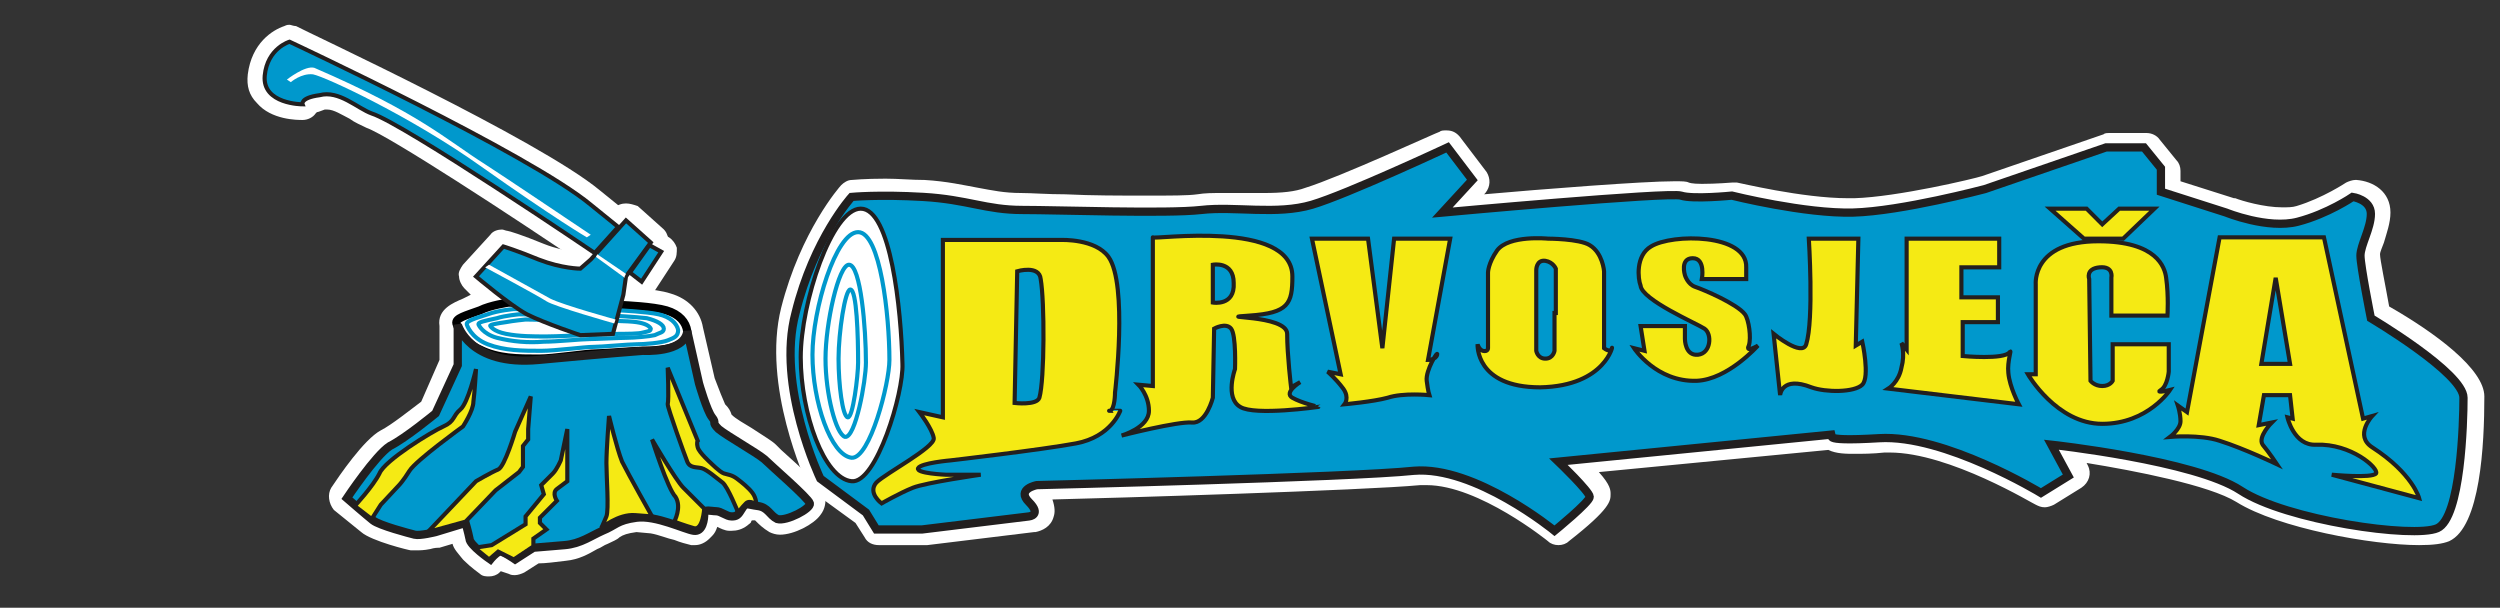 <?xml version="1.0" encoding="utf-8"?>
<!-- Generator: Adobe Illustrator 22.0.0, SVG Export Plug-In . SVG Version: 6.00 Build 0)  -->
<svg version="1.1" xmlns="http://www.w3.org/2000/svg" xmlns:xlink="http://www.w3.org/1999/xlink" x="0px" y="0px"
	 viewBox="0 0 191.7 46.6" enable-background="new 0 0 191.7 46.6" xml:space="preserve">
<rect x="0" y="0" width="191.7" height="46.6" fill="#333333" stroke="none"/>
<g id="Layer_2">
	<g>
		<g>
			<path fill="#FFFFFF" d="M67.2,41.2c-0.2,0-0.4-0.1-0.5-0.3l-0.7-1.2l-3.4-2.5c-0.1-0.1-0.2-0.1-0.2-0.2c-0.1-0.3-3.5-7.3-2-13.1
				c1.5-5.7,4.4-9,4.5-9.1c0.1-0.1,0.3-0.2,0.4-0.2c0,0,1-0.1,2.6-0.1c1,0,1.9,0,2.9,0.1c1.7,0.1,3,0.3,4.1,0.5
				c1.1,0.2,2.1,0.4,3.5,0.4c0.8,0,2,0,3.4,0.1c1.9,0,4.2,0.1,6.2,0.1c1.9,0,3.3,0,4-0.1c0.5-0.1,1.1-0.1,1.8-0.1c0.5,0,1.1,0,1.6,0
				s1.1,0,1.7,0c1.4,0,2.4-0.1,3.3-0.4c2.7-0.8,10.3-4.3,10.4-4.3c0.1,0,0.2-0.1,0.3-0.1c0.2,0,0.4,0.1,0.5,0.2l1.9,2.5
				c0.2,0.2,0.2,0.6,0,0.8l-1.2,1.3c3.9-0.3,13.4-1.2,16.1-1.2c0.5,0,0.7,0,0.9,0.1c0.1,0,0.4,0.1,1.2,0.1c1.1,0,2.3-0.1,2.4-0.1
				c0,0,0,0,0.1,0c0.1,0,0.1,0,0.2,0c0,0,5.1,1.3,8.6,1.3c0.2,0,0.4,0,0.5,0c3.6-0.1,9.9-1.7,10-1.7l9.3-3.2c0.1,0,0.1,0,0.2,0h2.9
				c0.2,0,0.4,0.1,0.5,0.2l1.3,1.6c0.1,0.1,0.1,0.3,0.1,0.4v1.3l4.5,1.5c0.1,0,2,0.8,3.8,0.8c0.5,0,0.9-0.1,1.3-0.2
				c2.1-0.6,4-1.8,4-1.8c0.1-0.1,0.2-0.1,0.4-0.1c0,0,0,0,0.1,0c0.7,0.1,2,0.6,2,1.9c0,0.7-0.3,1.4-0.5,2.1
				c-0.2,0.4-0.3,0.9-0.3,1.1c0,0.5,0.4,2.9,0.7,4.4c2,1.2,7.2,4.5,7.2,6.5c0,2.2-0.2,9.5-2.4,10.5c-0.4,0.2-1.1,0.3-2,0.3l0,0
				c-3.4,0-10.6-1.3-13.7-3.2c-2.7-1.7-10.1-2.9-13-3.3l0.7,1.3c0.2,0.3,0.1,0.7-0.2,0.8l-2.1,1.3c-0.1,0.1-0.2,0.1-0.3,0.1
				c-0.1,0-0.2,0-0.3-0.1c-0.1,0-6.8-4.1-11.5-4.1c-0.2,0-0.3,0-0.5,0c-0.9,0.1-1.7,0.1-2.3,0.1c-0.8,0-1.5,0-1.8-0.3L121,35.7
				c1.6,1.6,1.6,2,1.6,2.2c0,0.3,0,0.8-3,3.1c-0.1,0.1-0.3,0.1-0.4,0.1c-0.1,0-0.3,0-0.4-0.1c-0.1,0-5.4-4.5-9.7-4.5
				c-0.2,0-0.4,0-0.6,0c-4.6,0.5-27.3,1.1-28.9,1.1c-0.1,0-0.3,0.1-0.3,0.1c0,0,0,0,0.1,0.1c0.5,0.5,0.7,1,0.6,1.5
				c-0.1,0.5-0.6,0.7-0.9,0.7l-8.2,1L67.2,41.2z"/>
			<path fill="#FFFFFF" d="M164.5,11.2l1.3,1.6v1.8l5,1.6c0,0,2.1,0.8,4,0.8c0.5,0,1-0.1,1.4-0.2c2.3-0.6,4.2-1.9,4.2-1.9
				s1.4,0.2,1.4,1.3s-0.8,2.4-0.8,3.2c0,0.8,0.8,4.8,0.8,4.8s7.1,4.2,7.1,6.1c0,1.9-0.2,9.2-2,10c-0.3,0.2-1,0.2-1.8,0.2
				c-3.5,0-10.5-1.3-13.3-3.1c-3.5-2.3-14.5-3.5-14.5-3.5l1.3,2.4l-2.1,1.3c0,0-6.9-4.2-11.9-4.2c-0.2,0-0.4,0-0.5,0
				c-1,0.1-1.7,0.1-2.3,0.1c-2.1,0-1.1-0.4-1.1-0.4l-21.2,2.1c0,0,2.4,2.3,2.4,2.7c0,0.5-2.7,2.6-2.7,2.6s-5.6-4.6-10.1-4.6
				c-0.2,0-0.4,0-0.6,0c-4.7,0.5-28.9,1.1-28.9,1.1s-1.6,0.3-0.6,1.3c1,1,0,1.1,0,1.1l-8.2,1h-3.5l-0.8-1.3l-3.5-2.6
				c0,0-3.4-7.1-1.9-12.7c1.4-5.6,4.3-8.8,4.3-8.8s0.9-0.1,2.5-0.1c0.8,0,1.8,0,2.9,0.1c3.4,0.2,4.8,1,7.6,1c1.8,0,6.1,0.1,9.6,0.1
				c1.7,0,3.2,0,4.1-0.1c0.5-0.1,1.1-0.1,1.7-0.1c1.1,0,2.2,0.1,3.3,0.1c1.2,0,2.4-0.1,3.5-0.4c2.7-0.8,10.4-4.4,10.4-4.4l1.9,2.5
				l-2.3,2.5c0,0,14.3-1.3,17.7-1.3c0.3,0,0.6,0,0.7,0c0.3,0.1,0.9,0.1,1.4,0.1c1.1,0,2.4-0.1,2.4-0.1s5.1,1.3,8.8,1.3
				c0.2,0,0.4,0,0.5,0c3.7-0.1,10.1-1.8,10.1-1.8l9.3-3.2H164.5 M110.9,10c-0.2,0-0.4,0-0.5,0.1c-0.1,0-7.7,3.5-10.3,4.3
				c-0.8,0.3-1.8,0.4-3.2,0.4c-0.6,0-1.1,0-1.6,0c-0.6,0-1.1,0-1.6,0c-0.7,0-1.3,0-1.9,0.1c-0.7,0.1-2,0.1-3.9,0.1
				c-2,0-4.2,0-6.2-0.1c-1.4,0-2.6-0.1-3.4-0.1c-1.3,0-2.2-0.2-3.3-0.4c-1.1-0.2-2.4-0.5-4.1-0.6c-1,0-2-0.1-3-0.1
				c-1.6,0-2.6,0.1-2.6,0.1c-0.3,0-0.6,0.2-0.8,0.4c-0.1,0.1-3.1,3.5-4.6,9.4c-1.5,6,1.9,13.3,2,13.6c0.1,0.2,0.2,0.4,0.4,0.5
				l3.3,2.4l0.7,1.1c0.2,0.4,0.6,0.6,1.1,0.6h3.5c0.1,0,0.1,0,0.2,0l8.2-1c0,0,0,0,0.1,0c0.5-0.1,1.2-0.4,1.4-1.2
				c0.1-0.3,0.1-0.7-0.1-1.3c4.4-0.1,24-0.7,28.2-1.1c0.2,0,0.3,0,0.5,0c4,0,9.3,4.3,9.3,4.3c0.2,0.2,0.5,0.3,0.8,0.3
				c0.3,0,0.6-0.1,0.8-0.3c3.2-2.5,3.2-3.1,3.2-3.6c0-0.3,0-0.7-0.9-1.7l17.6-1.7c0.6,0.3,1.4,0.3,2,0.3c0.6,0,1.4,0,2.3-0.1
				c0.1,0,0.3,0,0.4,0c4.6,0,11.1,4,11.2,4c0.2,0.1,0.4,0.2,0.7,0.2c0.2,0,0.5-0.1,0.7-0.2l2.1-1.3c0.6-0.4,0.8-1.1,0.5-1.7
				l-0.1-0.2c3.7,0.6,9.4,1.7,11.5,3c3.2,2,10.4,3.3,14,3.3c1.1,0,1.8-0.1,2.3-0.3c2.4-1.1,2.7-7.4,2.7-11.1c0-2.1-3.8-4.9-7.3-6.9
				c-0.3-1.7-0.7-3.6-0.7-4c0-0.2,0.2-0.6,0.3-0.9c0.2-0.7,0.5-1.5,0.5-2.3c0-1.6-1.3-2.4-2.6-2.5c0,0-0.1,0-0.1,0
				c-0.2,0-0.5,0.1-0.7,0.2c0,0-1.8,1.2-3.8,1.8c-0.3,0.1-0.7,0.1-1.1,0.1c-1.4,0-3.1-0.5-3.6-0.7c0,0-0.1,0-0.1,0l-4.1-1.3v-0.8
				c0-0.3-0.1-0.6-0.3-0.8l-1.3-1.6c-0.2-0.3-0.6-0.5-1-0.5h-2.9c-0.1,0-0.3,0-0.4,0.1l-9.3,3.2c-0.6,0.2-6.5,1.6-9.8,1.7
				c-0.2,0-0.3,0-0.5,0c-3.5,0-8.4-1.2-8.5-1.2c-0.1,0-0.2,0-0.3,0c0,0-0.1,0-0.1,0c0,0-1.2,0.1-2.3,0.1c-0.8,0-1-0.1-1-0.1
				c-0.2-0.1-0.5-0.1-1.1-0.1c-2.4,0-10.1,0.6-14.6,1l0.1-0.1c0.4-0.5,0.4-1.1,0.1-1.6l-1.9-2.5C111.7,10.1,111.3,10,110.9,10
				L110.9,10z"/>
		</g>
		<g>
			<path fill="#FFFFFF" d="M39.5,43.5c-0.1,0-0.2,0-0.3-0.1L38.4,43L38,43.3c-0.1,0.1-0.3,0.1-0.4,0.1c-0.1,0-0.3,0-0.4-0.1
				c0,0-0.7-0.5-1.2-1c-0.5-0.4-0.7-0.7-0.7-1c0-0.2-0.1-0.3-0.1-0.5l-1.7,0.5c0,0-0.3,0.1-0.6,0.1c0,0,0,0,0,0
				c-0.4,0.1-0.7,0.1-0.9,0.1c-0.1,0-0.2,0-0.3,0c0,0-2.8-0.7-3.5-1.3c-0.5-0.4-2.1-1.7-2.1-1.7c-0.2-0.2-0.3-0.6-0.1-0.8
				c0.2-0.4,2.3-3.5,3.6-4.2c1-0.5,2.8-2,3.3-2.4l1.6-3.4l0-2.8c-0.2-0.8,0.7-1.2,1.4-1.5c0.2-0.1,0.4-0.2,0.7-0.3
				c0.3-0.1,0.7-0.3,1-0.3c-0.8-0.6-1.4-1.1-1.4-1.2c-0.1-0.1-0.2-0.3-0.2-0.4c0-0.2,0.1-0.3,0.2-0.5l2.1-2.3
				c0.1-0.1,0.3-0.2,0.5-0.2c0.1,0,0.1,0,0.2,0c0,0,1,0.3,2.7,1c1.2,0.5,2.3,0.6,2.7,0.6l0.7-0.5l2.7-2.9c0.1-0.1,0.3-0.2,0.5-0.2
				c0.1,0,0.3,0.1,0.4,0.2l1.9,1.7c0.2,0.2,0.3,0.6,0.1,0.9l-1.8,2.5l-0.2,1.3l0,0.1c0.8,0.1,2.1,0.2,2.8,0.4
				c1.2,0.3,1.9,1.1,2.1,2.1l0.9,4c0.3,0.9,0.7,2,0.9,2.3c0.2,0.3,0.3,0.5,0.4,0.7c0,0,0.1,0.1,0.1,0.1c0.3,0.2,1,0.7,1.6,1.1
				c0.9,0.6,1.5,0.9,1.8,1.2l0.4,0.4c2.8,2.5,3.1,3,3.2,3.3c0,0.2,0,0.4-0.2,0.7c-0.4,0.5-1.8,1.2-2.6,1.2l0,0c-0.2,0-0.4,0-0.5-0.1
				c-0.4-0.2-0.6-0.4-0.8-0.6c-0.2-0.2-0.3-0.3-0.5-0.3c-0.2,0-0.4,0-0.5-0.1c0,0,0,0,0,0c-0.1,0.1-0.1,0.2-0.2,0.2
				c0,0-0.1,0.1-0.1,0.2c-0.1,0.1-0.1,0.1-0.2,0.2c-0.2,0.2-0.5,0.3-0.8,0.3c-0.1,0-0.1,0-0.2,0c-0.3,0-0.6-0.2-0.8-0.3
				c-0.1-0.1-0.3-0.2-0.4-0.2c-0.1,0-0.2,0-0.3,0c0,0.1,0,0.2-0.1,0.3c-0.1,0.3-0.2,0.6-0.4,0.8c0,0-0.1,0.1-0.1,0.1c0,0,0,0,0,0
				c-0.3,0.2-0.5,0.3-0.7,0.3c-0.1,0-0.1,0-0.2,0c-0.3,0-0.7-0.2-1.2-0.3c-0.6-0.2-1.3-0.5-2-0.6l-0.2,0l-1,0
				c-0.9,0.1-1.2,0.3-1.6,0.5c-0.2,0.1-0.5,0.3-0.8,0.4c-0.3,0.1-0.5,0.3-0.8,0.4c-0.6,0.3-1.3,0.7-2.2,0.8
				c-0.9,0.1-1.9,0.2-2.2,0.2l-1.2,0.8C39.8,43.4,39.6,43.5,39.5,43.5z"/>
			<path fill="#FFFFFF" d="M48,16.9l1.9,1.7L48,21.2l-0.2,1.4l-0.2,0.7l0.1,0c0,0,2.3,0.2,3.3,0.4c1,0.3,1.5,0.9,1.6,1.6l0.9,4
				c0,0,0.6,2.1,1,2.6c0.4,0.5-0.1,0.3,0.5,0.9c0.6,0.5,2.9,1.8,3.5,2.3c0.5,0.5,3.4,3,3.5,3.4c0.1,0.4-1.4,1.2-2.2,1.2
				c-0.1,0-0.2,0-0.3,0c-0.6-0.3-0.7-0.9-1.5-1c-0.4,0-0.6-0.1-0.8-0.1c0,0-0.1,0-0.1,0c-0.2,0.2-0.3,0.3-0.4,0.5
				c0,0.1-0.1,0.1-0.1,0.2c0,0,0,0,0,0s0,0,0,0c-0.1,0.1-0.3,0.2-0.5,0.2c0,0-0.1,0-0.1,0c-0.4,0-0.8-0.4-1.2-0.4
				c-0.2,0-0.3,0-0.5,0c-0.2,0-0.3,0-0.3,0.1c0,0.1,0,0.4-0.1,0.7c0,0.2-0.1,0.4-0.2,0.6c0,0,0,0.1-0.1,0.1c0,0,0,0,0,0
				c-0.1,0.1-0.2,0.1-0.3,0.1c0,0-0.1,0-0.1,0c-0.5,0-1.8-0.7-3.1-0.9c0,0-0.2,0-1.3-0.1c-1.6,0.2-1.6,0.6-2.6,1
				c-0.9,0.4-1.7,1-2.9,1.1c-1.1,0.2-2.4,0.2-2.4,0.2l-1.4,0.9l-1.2-0.6l-0.7,0.6c0,0-0.6-0.5-1.1-0.9l0,0l0,0
				c-0.3-0.3-0.5-0.5-0.5-0.7c-0.1-0.5-0.3-1.2-0.3-1.2l-2.3,0.7c0,0-0.3,0.1-0.6,0.1l0,0l0,0c-0.3,0.1-0.6,0.1-0.8,0.1
				c-0.1,0-0.1,0-0.2,0c-0.4-0.1-2.7-0.7-3.2-1.1c-0.5-0.4-2-1.7-2-1.7s2.2-3.3,3.3-4c1.2-0.6,3.5-2.5,3.5-2.5l1.7-3.7l0-3.1
				c-0.1-0.4,0.7-0.6,1.7-1.1c0.8-0.4,2.2-0.6,2.2-0.6l0.1,0c-1.2-0.9-2.5-2-2.5-2l2.1-2.3c0,0,1,0.3,2.7,1c1.7,0.7,3.2,0.7,3.2,0.7
				l0.8-0.7L48,16.9 M43.4,27.4c3.9-0.3,5.8-0.5,5.8-0.5s0.1,0,0.3,0c0.6,0,1.9-0.1,2.6-0.6c-0.1,0.1-0.2,0.1-0.3,0.2
				c-0.5,0.3-2,0.4-2.6,0.4s-3,0.2-3.6,0.2C45.2,27.1,44.3,27.2,43.4,27.4 M40.2,27.6c0.3,0,0.7,0,1.1,0c-0.2,0-0.4,0-0.7,0
				c-1.2,0-2.4-0.1-3.5-0.6C37.8,27.3,38.8,27.6,40.2,27.6 M48,15.6c-0.3,0-0.7,0.1-0.9,0.4L44.4,19L44,19.3
				c-0.5-0.1-1.3-0.2-2.3-0.6c-1.7-0.7-2.7-1-2.8-1c-0.1,0-0.3-0.1-0.4-0.1c-0.3,0-0.7,0.1-0.9,0.4l-2.1,2.3
				c-0.2,0.3-0.4,0.6-0.3,0.9c0,0.3,0.2,0.7,0.4,0.9c0,0,0.2,0.2,0.5,0.5c0,0,0,0,0,0c-0.2,0.1-0.4,0.2-0.6,0.3
				c-0.7,0.3-2,0.8-1.8,2.1l0,2.6l-1.4,3.2c-0.8,0.6-2.3,1.8-3.1,2.2c-1.3,0.7-3.2,3.5-3.8,4.4c-0.3,0.5-0.2,1.2,0.2,1.7
				c0,0,1.6,1.3,2.1,1.7c0.8,0.7,3.7,1.4,3.8,1.4c0.1,0,0.3,0,0.4,0c0.3,0,0.6,0,1.1-0.1c0.3-0.1,0.6-0.1,0.6-0.1c0,0,0,0,0.1,0
				l1-0.3c0.1,0.4,0.4,0.7,0.8,1.2c0,0,0,0,0.1,0.1c0.5,0.5,1.2,1,1.2,1c0.2,0.2,0.5,0.2,0.7,0.2c0.3,0,0.6-0.1,0.8-0.3l0.1-0.1
				L39,44c0.2,0.1,0.3,0.1,0.5,0.1c0.2,0,0.5-0.1,0.7-0.2l1.1-0.7c0.5,0,1.3-0.1,2.1-0.2c1-0.1,1.7-0.5,2.4-0.9
				c0.3-0.1,0.5-0.3,0.8-0.4c0.4-0.2,0.7-0.3,0.9-0.5c0.3-0.2,0.6-0.3,1.3-0.4l1.1,0.1c0.6,0.1,1.3,0.4,1.8,0.5
				c0.5,0.2,0.9,0.3,1.3,0.4c0.1,0,0.2,0,0.3,0c0.4,0,0.8-0.2,1.1-0.5c0,0,0,0,0,0c0.1-0.1,0.1-0.1,0.2-0.2c0.2-0.2,0.3-0.4,0.4-0.7
				c0.2,0.1,0.6,0.3,0.9,0.3c0.1,0,0.2,0,0.2,0c0.4,0,0.8-0.1,1.2-0.4c0.1-0.1,0.3-0.2,0.3-0.3c0,0,0-0.1,0.1-0.1c0.1,0,0.1,0,0.2,0
				c0,0,0.1,0.1,0.1,0.1c0.2,0.2,0.5,0.5,1,0.8c0.2,0.1,0.5,0.2,0.8,0.2c1.1,0,2.6-0.8,3.1-1.5c0.4-0.5,0.4-1,0.4-1.3
				c-0.1-0.6-0.4-1-3.4-3.7c-0.2-0.2-0.3-0.3-0.4-0.4c-0.3-0.3-1-0.7-1.9-1.3c-0.5-0.3-1.2-0.7-1.5-1c-0.1-0.3-0.2-0.5-0.5-0.8
				c-0.1-0.2-0.5-1.2-0.8-2l-0.9-3.9c-0.2-1.2-1.1-2.2-2.5-2.6c-0.6-0.2-1.5-0.3-2.2-0.4l0.1-0.5l1.7-2.4c0.4-0.5,0.3-1.3-0.2-1.7
				l-1.9-1.7C48.6,15.7,48.3,15.6,48,15.6L48,15.6z"/>
		</g>
		<g>
			<path fill="#FFFFFF" d="M45.7,20c-0.1,0-0.2,0-0.4-0.1c-4.1-2.7-15-10-16.9-10.7c-0.4-0.1-0.8-0.4-1.2-0.6
				c-0.7-0.4-1.4-0.8-2.1-0.8c-0.1,0-0.3,0-0.4,0c-0.6,0.1-0.8,0.3-0.9,0.3c0,0.1-0.1,0.2-0.1,0.2c-0.1,0.2-0.3,0.3-0.5,0.3
				c0,0,0,0,0,0c-0.2,0-2-0.1-3-1.1c-0.4-0.5-0.6-1.1-0.5-1.7c0.3-2.5,2.3-3.1,2.3-3.1c0.1,0,0.1,0,0.2,0c0.1,0,0.2,0,0.3,0.1
				C23.2,3,41,11.3,45.7,15.2c1,0.8,2.1,1.7,2.1,1.7c0.1,0.1,0.2,0.3,0.2,0.4c0,0.2,0,0.3-0.2,0.5l-1.8,2C46,19.9,45.8,20,45.7,20z"
				/>
			<path fill="#FFFFFF" d="M22.2,3.2c0,0,18.4,8.6,23.2,12.5c1,0.8,2.1,1.7,2.1,1.7l-1.8,2c0,0-14.6-9.9-17.1-10.7
				c-1-0.3-2.2-1.5-3.5-1.5c-0.2,0-0.3,0-0.5,0.1C23,7.5,23.2,8,23.2,8s-3.1,0-2.9-2.2C20.5,3.7,22.2,3.2,22.2,3.2 M22.2,1.9
				c-0.1,0-0.2,0-0.4,0.1c-0.9,0.3-2.5,1.3-2.8,3.7c-0.1,0.9,0.1,1.6,0.7,2.2c1.1,1.3,3.1,1.3,3.5,1.3c0,0,0,0,0,0
				c0.4,0,0.8-0.2,1-0.5c0,0,0.1-0.1,0.1-0.1c0.1,0,0.3-0.1,0.6-0.2c0.1,0,0.2,0,0.2,0c0.5,0,1.1,0.4,1.7,0.7
				c0.4,0.3,0.9,0.5,1.3,0.7c1.7,0.6,11.2,6.8,16.8,10.6c0.2,0.1,0.5,0.2,0.7,0.2c0.4,0,0.7-0.1,0.9-0.4l1.8-2
				c0.2-0.3,0.3-0.6,0.3-1c0-0.4-0.2-0.7-0.5-0.9c0,0-1.1-0.9-2.1-1.7C41.3,10.7,23.4,2.4,22.7,2C22.5,2,22.3,1.9,22.2,1.9L22.2,1.9
				z"/>
		</g>
		<g>
			<path fill="#FFFFFF" d="M49.2,22.3c-0.1,0-0.3,0-0.4-0.1l-0.9-0.7c-0.3-0.2-0.3-0.6-0.1-0.9l1.6-2.1c0.1-0.2,0.3-0.3,0.5-0.3
				c0.1,0,0.2,0,0.3,0.1l0.9,0.6c0.1,0.1,0.2,0.2,0.3,0.4c0,0.2,0,0.3-0.1,0.5L49.7,22c-0.1,0.1-0.3,0.3-0.4,0.3
				C49.3,22.3,49.2,22.3,49.2,22.3z"/>
			<path fill="#FFFFFF" d="M49.8,18.8l0.9,0.5l-1.5,2.3l-0.9-0.7L49.8,18.8 M49.8,17.5c-0.4,0-0.8,0.2-1,0.5l-1.6,2.1
				c-0.4,0.6-0.3,1.3,0.2,1.8l0.9,0.7c0.2,0.2,0.5,0.3,0.8,0.3c0.1,0,0.1,0,0.2,0c0.4-0.1,0.7-0.3,0.9-0.6l1.5-2.3
				c0.2-0.3,0.2-0.6,0.2-1c-0.1-0.3-0.3-0.6-0.6-0.8l-0.9-0.5C50.3,17.6,50,17.5,49.8,17.5L49.8,17.5z"/>
		</g>
	</g>
</g>
<g id="Layer_1">
	<path fill="#0098CC" stroke="#221F1F" stroke-width="0.634" d="M65.3,15.1c0,0,2.1-0.2,5.5,0c3.4,0.2,4.8,1,7.6,1
		c2.7,0,11.1,0.3,13.7,0c2.6-0.3,5.8,0.4,8.5-0.4s10.4-4.4,10.4-4.4l1.9,2.5l-2.3,2.5c0,0,17.4-1.6,18.3-1.3s3.9,0,3.9,0
		s5.6,1.4,9.3,1.3c3.7-0.1,10.1-1.8,10.1-1.8l9.3-3.2h2.9l1.3,1.6v1.8l5,1.6c0,0,3.2,1.3,5.5,0.7c2.3-0.6,4.2-1.9,4.2-1.9
		s1.4,0.2,1.4,1.3s-0.8,2.4-0.8,3.2s0.8,4.8,0.8,4.8s7.1,4.2,7.1,6.1s-0.2,9.2-2,10c-1.8,0.8-11.6-0.6-15.1-2.9
		c-3.5-2.3-14.5-3.5-14.5-3.5l1.3,2.4l-2.1,1.3c0,0-7.4-4.5-12.4-4.2c-5,0.3-3.4-0.3-3.4-0.3l-21.2,2.1c0,0,2.4,2.3,2.4,2.7
		s-2.7,2.6-2.7,2.6s-6.1-5-10.8-4.6c-4.7,0.5-28.9,1.1-28.9,1.1s-1.6,0.3-0.6,1.3s0,1.1,0,1.1l-8.2,1h-3.5l-0.8-1.3l-3.5-2.6
		c0,0-3.4-7.1-1.9-12.7C62.4,18.3,65.3,15.1,65.3,15.1z"/>
	<path fill="#FFFFFF" stroke="#221F1F" stroke-width="0.317" d="M61.4,27.4c0-4.2,2.4-11.4,4.6-11.4c2.3,0,3.1,7.7,3.2,11.9
		c0.1,2.2-2,9.2-3.9,9C63.2,36.7,61.4,31.7,61.4,27.4z"/>
	<path fill="#FFFFFF" stroke="#0098CC" stroke-width="0.317" d="M62.3,27.2c0-3.5,1.8-9.4,3.5-9.4c1.7,0,2.4,6.4,2.4,9.8
		c0,1.8-1.5,7.6-2.9,7.5C63.7,34.9,62.3,30.8,62.3,27.2z"/>
	<path fill="#FFFFFF" stroke="#0098CC" stroke-width="0.317" d="M63.3,27.5c0-2.7,1-7.2,1.8-7.2c0.9,0,1.3,4.9,1.3,7.5
		c0,1.4-0.8,5.8-1.6,5.7C64.1,33.3,63.3,30.2,63.3,27.5z"/>
	<path fill="#FFFFFF" stroke="#0098CC" stroke-width="0.317" d="M64.3,27.5c0-2,0.5-5.3,0.9-5.3c0.5,0,0.6,3.6,0.6,5.6
		c0,1-0.4,4.3-0.8,4.2C64.6,31.9,64.3,29.5,64.3,27.5z"/>
	<path fill="#F5EA14" stroke="#221F1F" stroke-width="0.317" d="M126.6,18.9c1.6-1,7.4-1,7.3,1.6c0,0.5,0,0.9,0,0.9h-3.4
		c0,0,0.3-1.6-0.7-1.6c-1,0-0.6,1.3-0.6,1.3s0.2,0.7,0.8,0.9c0.6,0.2,3.2,1.3,3.8,2.1c0.3,0.4,0.5,1.8,0.3,2.4c-0.3,0.6,0.7,0,0.7,0
		s-2.3,2.6-4.7,2.7c-3.1,0.1-4.8-2.5-4.8-2.5l0.8,0.2l-0.3-1.9l3.4,0l0,1c0,0,0,1.3,1,1.2c1-0.1,1.1-1.6,0.5-2
		c-0.6-0.4-4.8-2.2-4.9-3.3C125.6,21.4,125.4,19.6,126.6,18.9z"/>
	<path fill="#F5EA14" stroke="#221F1F" stroke-width="0.317" d="M100.6,18.3h4.3l1.1,8.4l0.9-8.4h4.3l-1.7,9.3c0,0,0.6,0,0.7-0.4
		s-0.9,1.2-0.8,2c0.1,0.8,0.2,1.1,0.2,1.1s-2-0.2-3.2,0.2c-1.1,0.3-3.3,0.5-3.3,0.5s0.4-0.5-0.1-1.2c-0.6-0.8-1.2-1.3-1.2-1.3l1,0.2
		L100.6,18.3z"/>
	<path fill="#F5EA14" stroke="#221F1F" stroke-width="0.317" d="M138.7,18.3h3.8l-0.2,8.2l0.5-0.3c0,0,0.6,2.7,0,3.3
		s-2.8,0.6-3.9,0.2c-2.3-0.9-2.4,0.6-2.4,0.6l-0.5-4.7c0,0,2.2,1.8,2.5,0.8C139.1,24.5,138.7,18.3,138.7,18.3z"/>
	<path fill="#F5EA14" stroke="#221F1F" stroke-width="0.317" d="M146.2,18.3h7.1v2.2h-2.9l0,2.3h2.8v1.9h-2.7l0,2.6
		c0,0,3.2,0.3,3.6-0.3c0.2-0.3-0.2,0.7-0.1,1.6c0.1,1.1,0.8,2.4,0.8,2.4l-10-1.2c0,0,0.8-0.5,1-1.6c0.3-1.1,0-1.9,0-1.9l0.4,0.5
		L146.2,18.3z"/>
	<path fill="#F5EA14" stroke="#221F1F" stroke-width="0.317" d="M156.1,28.7v-6.9c0,0-0.3-3.3,4.8-3.3c4.5,0,5.1,2,5.2,2.8
		c0.2,1.4,0.1,2.9,0.1,2.9l-4.3,0v-2.9c0,0,0.2-0.9-0.9-0.8c-1.1,0.1-0.8,0.9-0.8,0.9l0.1,7.8c0,0,0.3,0.4,0.9,0.4
		c0.6,0,0.8-0.4,0.8-0.4l0-2.8l4.3,0v2.1c0,0-0.1,1.1-0.6,1.4s0.7,0,0.7,0s-1.7,2.6-5.2,2.6s-5.7-3.8-5.7-3.8L156.1,28.7z"/>
	<polygon fill="#F5EA14" stroke="#221F1F" stroke-width="0.317" points="159.8,18.3 157.2,16 160,16 161.2,17.2 162.5,16 165.2,16 
		162.8,18.3 	"/>
	<path fill="#F5EA14" stroke="#221F1F" stroke-width="0.317" d="M123.6,26.7c-0.1,0.4-0.6,0-0.6,0v-5.9c0,0-0.1-1.4-1.1-2
		c-0.8-0.5-3.2-0.5-3.2-0.5s-3-0.3-3.9,0.9c-0.7,1-0.7,1.7-0.7,1.7v5.8c0,0,0,0.3-0.4,0.2c-0.3-0.1-0.4-0.5-0.4-0.5
		s-0.2,3.3,4.8,3.3C123.2,29.6,123.7,26.3,123.6,26.7z M119.2,24v2.9c0,0-0.1,0.6-0.7,0.6s-0.7-0.6-0.7-0.6V24v-3.3
		c0,0,0-0.8,0.7-0.7c0.6,0.1,0.8,0.6,0.8,0.6V24z"/>
	<path fill="#F5EA14" stroke="#221F1F" stroke-width="0.317" d="M178.8,36.4l6.7,1.8c0,0-0.5-1.9-3.6-3.9c-1.4-0.9,0-2.4,0-2.4
		l-0.7,0.2l-3-13.9h-8l-2.5,13.4l-0.7-0.5c0,0,0.2,0.6,0.2,1.2s-0.8,1.2-0.8,1.2s2.3-0.2,3.8,0.3c1.9,0.6,4.4,1.8,4.4,1.8
		s-0.6-0.9-1.1-1.5c-0.4-0.6,0.7-1.7,0.7-1.7l-1,0.2l0.4-2.3l2,0l0.2,1.8l-0.4-0.1c0,0,0.5,2.2,2.2,2.1c2.7-0.1,4.8,1.8,4.6,2.2
		C181.9,36.7,178.8,36.4,178.8,36.4z M173.4,27.9l1.1-6.6l1.1,6.6H173.4z"/>
	<path fill="#F5EA14" stroke="#221F1F" stroke-width="0.317" d="M99.1,30.5c-0.7-0.4,0.6-1.2,0.6-1.2L99,29.7c0,0-0.3-2.5-0.3-4.1
		c0-1.5-5.9-1.2-2.9-1.4s3.3-0.9,3.3-3c0-4.4-10.7-2.8-10.7-3c0-0.2,0,11.4,0,11.4l-1.1-0.1c0,0,0.8,0.8,0.8,2
		c0,1.3-2.1,1.9-2.1,1.9s4.3-1.1,5.4-1c1.1,0.1,1.6-1.9,1.6-1.9l0.1-5.3c0,0,0.9-0.5,1.3,0c0.4,0.5,0.3,3.1,0.3,3.1
		s-0.8,2.2,0.4,2.9c1.1,0.7,6,0,6,0S99.8,30.9,99.1,30.5z M93,23.2v-2.9c0,0,1.6-0.3,1.6,1.4C94.7,23.5,93,23.2,93,23.2z"/>
	<path fill="#F5EA14" stroke="#221F1F" stroke-width="0.317" d="M85.1,31.5c0.4-0.1,0.4-1.4,0.4-1.4s1-8.3-0.5-10.4
		c-1-1.4-3.6-1.3-3.6-1.3h-9.1V32l-1.8-0.4c0,0,1,1.3,1.1,2c0.1,0.7-3.7,2.7-4.4,3.4c-0.7,0.8,0.4,1.6,0.4,1.6s1.4-0.8,2.4-1.2
		c1-0.4,5.2-1,5.2-1h-2.7c0,0-2.3-0.1-2.1-0.5s2.5-0.6,2.5-0.6s6.9-0.8,9.6-1.3c2.7-0.5,3.4-2.5,3.4-2.5S84.8,31.5,85.1,31.5z
		 M79.7,30.5c-0.2,0.6-1.9,0.4-1.9,0.4L78,20.8c0,0,1.7-0.5,1.8,0.6C80.1,23.1,80.1,29.1,79.7,30.5z"/>
	<path fill="#FFFFFF" stroke="#000000" stroke-width="0.634" stroke-miterlimit="10" d="M35,24.8c0,0,0.4,1.4,1.8,2
		c1.4,0.7,2.9,0.7,4.5,0.7c1.2,0,3.6-0.4,4.4-0.4c0.6,0,2.9-0.2,3.6-0.2s2.1-0.1,2.6-0.4c0.5-0.3,0.9-0.4,0.8-1.1
		c-0.1-0.7-0.6-1.3-1.6-1.6c-1-0.3-3.3-0.4-3.3-0.4l-8.8-0.2c0,0-1.4,0.2-2.2,0.6C35.7,24.2,34.9,24.4,35,24.8z"/>
	<path fill="none" stroke="#0098CC" stroke-width="0.317" stroke-miterlimit="10" d="M35.8,24.9c0,0,0.3,1,1.6,1.5
		c1.3,0.5,2.7,0.5,4.1,0.5c1.1,0,3.3-0.3,4-0.3c0.6,0,2.7-0.2,3.3-0.2c0.6,0,1.9-0.1,2.4-0.3c0.5-0.2,0.8-0.3,0.8-0.8
		c-0.1-0.5-0.6-1-1.5-1.2c-0.9-0.2-3-0.3-3-0.3l-8.1-0.1c0,0-1.2,0.1-2,0.4C36.5,24.4,35.7,24.6,35.8,24.9z"/>
	<path fill="none" stroke="#0098CC" stroke-width="0.317" stroke-miterlimit="10" d="M36.7,24.9c0,0,0.3,0.7,1.4,1
		c1.2,0.3,2.4,0.4,3.6,0.3c1,0,2.9-0.2,3.5-0.2c0.5,0,2.4-0.1,2.9-0.1c0.5,0,1.7-0.1,2.1-0.2c0.4-0.2,0.7-0.2,0.7-0.5
		s-0.5-0.6-1.3-0.8c-0.8-0.1-2.7-0.2-2.7-0.2l-7.1-0.1c0,0-1.1,0.1-1.7,0.3C37.2,24.6,36.6,24.7,36.7,24.9z"/>
	<path fill="none" stroke="#0098CC" stroke-width="0.317" stroke-miterlimit="10" d="M37.6,25c0,0,0.2,0.4,1.2,0.6
		c1,0.2,2.1,0.2,3.1,0.2c0.8,0,2.5-0.1,3.1-0.1c0.4,0,2.1-0.1,2.5-0.1c0.5,0,1.5,0,1.8-0.1c0.4-0.1,0.6-0.1,0.6-0.3
		c-0.1-0.2-0.4-0.4-1.1-0.5c-0.7-0.1-2.3-0.1-2.3-0.1l-6.2-0.1c0,0-1,0.1-1.5,0.2C38.1,24.8,37.5,24.9,37.6,25z"/>
	<path fill="#0098CC" stroke="#221F1F" stroke-width="0.634" d="M52.7,25.4l0.9,4c0,0,0.6,2.1,1,2.6c0.4,0.5-0.1,0.3,0.5,0.9
		c0.6,0.5,2.9,1.8,3.5,2.3c0.5,0.5,3.4,3,3.5,3.4c0.1,0.4-1.8,1.4-2.5,1.2c-0.6-0.3-0.7-0.9-1.5-1c-0.8-0.1-0.9-0.3-1.2,0.2
		s-0.4,0.6-0.8,0.6c-0.4,0-0.8-0.4-1.2-0.4s-0.9-0.2-0.9,0.2s-0.1,1.4-0.8,1.3s-2.9-1.2-4.4-1s-1.6,0.6-2.6,1
		c-0.9,0.4-1.7,1-2.9,1.1s-2.4,0.2-2.4,0.2l-1.4,0.9c0,0-1-0.7-1.2-0.6c-0.3,0.1-0.7,0.6-0.7,0.6s-1.6-1.1-1.6-1.6
		c-0.1-0.5-0.3-1.2-0.3-1.2l-2.3,0.7c0,0-1.2,0.3-1.6,0.2c-0.4-0.1-2.7-0.7-3.2-1.1c-0.5-0.4-2-1.7-2-1.7s2.2-3.3,3.3-4
		c1.2-0.6,3.5-2.5,3.5-2.5l1.7-3.7l0-3.1c0,0,0.9,3.2,6.2,2.7s8-0.7,8-0.7S52.5,27.1,52.7,25.4z"/>
	<path fill="#F5EA14" stroke="#221F1F" stroke-width="0.317" d="M51.2,28.2l2.3,5.6c0,0-0.1,0.1,0,0.5c0.1,0.4,1,1.2,1,1.2
		s0.7,0.7,1,0.8c0.3,0.1,0.6,0.1,1,0.4s0.9,0.7,1.2,1.1c0.3,0.4,0.3,0.9,0.3,0.9s-0.5-0.4-0.8-0.1c-0.3,0.3-0.6,0.7-0.6,0.7
		s-0.8-2-1.2-2.3c-0.4-0.3-1.2-1-1.6-1.1c-0.4-0.1-0.9,0-1.1-0.5s-1.5-4.1-1.5-4.4C51.3,30.6,51.2,28.2,51.2,28.2z"/>
	<path fill="#F5EA14" stroke="#221F1F" stroke-width="0.317" d="M50,33.7c0,0,1.8,3.1,2.4,3.7c0.6,0.6,1.6,1.6,1.6,1.6
		s-0.1,1.7-0.8,1.5c-0.7-0.2-1.5-0.5-1.5-0.5s0.6-1.1,0.1-1.9C51.2,37.5,50,33.7,50,33.7z"/>
	<path fill="#F5EA14" stroke="#221F1F" stroke-width="0.317" d="M50,39.6c0,0-1.8-3.2-2.3-4.2c-0.4-1-1-3.5-1-3.5s-0.2,2.6-0.2,3.6
		s0.2,3.6,0,4.1s-0.4,0.9-0.4,0.9s1.3-1.1,2.6-1C50,39.6,50,39.6,50,39.6z"/>
	<path fill="#F5EA14" stroke="#221F1F" stroke-width="0.317" d="M40.9,41.9v-0.6l1-0.7l-0.5-0.5v-0.4l1-1l0.3-0.3
		c0,0-0.4-0.6,0-0.9s0.8-0.6,0.8-0.6v-4L43,35.3c0,0-0.3,0.7-0.6,1c-0.3,0.3-0.9,0.9-0.9,0.9l0.2,0.7l-1.4,1.7v0.6l-2.6,1.6
		l-1.3,0.2l1.1,0.9l0.7-0.6l1.2,0.6L40.9,41.9z"/>
	<path fill="#F5EA14" stroke="#221F1F" stroke-width="0.317" d="M35.7,40l2.3-2.4l1.8-1.4l0.3-0.4v-0.3v-1.3l0.4-0.5v-0.8l0.2-2.5
		l-1.2,2.7c0,0-0.8,2.7-1.3,2.9c-0.5,0.2-1.7,0.9-1.7,0.9l-3.7,3.9L35.7,40z"/>
	<path fill="#F5EA14" stroke="#221F1F" stroke-width="0.317" d="M28.5,39.8l0.7-1.1l1.4-1.5c0,0,0.3-0.3,0.8-1.1
		c0.5-0.8,4.1-3.4,4.1-3.4s0.8-1.2,0.8-1.9c0.1-0.7,0.2-2.5,0.2-2.5s-0.6,2.6-1.2,3.1c-0.6,0.5-0.4,0.9-1.3,1.3s-4.5,2.6-4.9,3.6
		c-0.5,1-1.9,2.5-1.9,2.5L28.5,39.8z"/>
	<path fill="#0098CC" stroke="#221F1F" stroke-width="0.317" d="M36.5,21.2c0,0,2.6,2.2,3.9,2.9c1.4,0.7,4.1,1.6,4.1,1.6l2.5-0.1
		l0.8-3l0.2-1.4l1.9-2.6L48,16.9l-2.7,3l-0.8,0.7c0,0-1.4,0-3.2-0.7c-1.7-0.7-2.7-1-2.7-1L36.5,21.2z"/>
	<path fill="#FFFFFF" d="M37.5,20.3c0,0,3.8,2.1,4.7,2.6c1,0.5,5,1.6,5,1.6l-0.1,0.3c0,0-4.6-1.3-5.2-1.7c-0.6-0.4-4.7-2.6-4.7-2.6
		L37.5,20.3z"/>
	<polygon fill="#FFFFFF" points="45.8,19.5 48,21 47.9,21.2 47.9,21.3 45.7,19.7 	"/>
	<path fill="#0098CC" stroke="#221F1F" stroke-width="0.317" d="M22.2,3.2c0,0,18.4,8.6,23.1,12.5c1,0.8,2.1,1.7,2.1,1.7l-1.8,2
		c0,0-14.6-9.9-17.1-10.7c-1.1-0.4-2.5-1.8-4-1.4C23,7.5,23.2,8,23.2,8s-3.1,0-2.9-2.2C20.5,3.7,22.2,3.2,22.2,3.2z"/>
	<polygon fill="#0098CC" stroke="#221F1F" stroke-width="0.317" points="48.3,20.9 49.2,21.6 50.7,19.3 49.8,18.8 	"/>
	<path fill="#FFFFFF" d="M22.3,6.3c0,0,0.8-0.7,1.7-0.6c1,0.2,7.6,3.3,12.8,7c5.8,4.1,8.2,5.5,8.2,5.5l0.3-0.2c0,0-7.3-4.9-8.1-5.4
		c-3-1.9-5-3.9-13.1-7.4C23.4,5,22,6.1,22,6.1L22.3,6.3z"/>
	<g>
	</g>
	<g>
	</g>
	<g>
	</g>
	<g>
	</g>
	<g>
	</g>
	<g>
	</g>
</g>
</svg>
